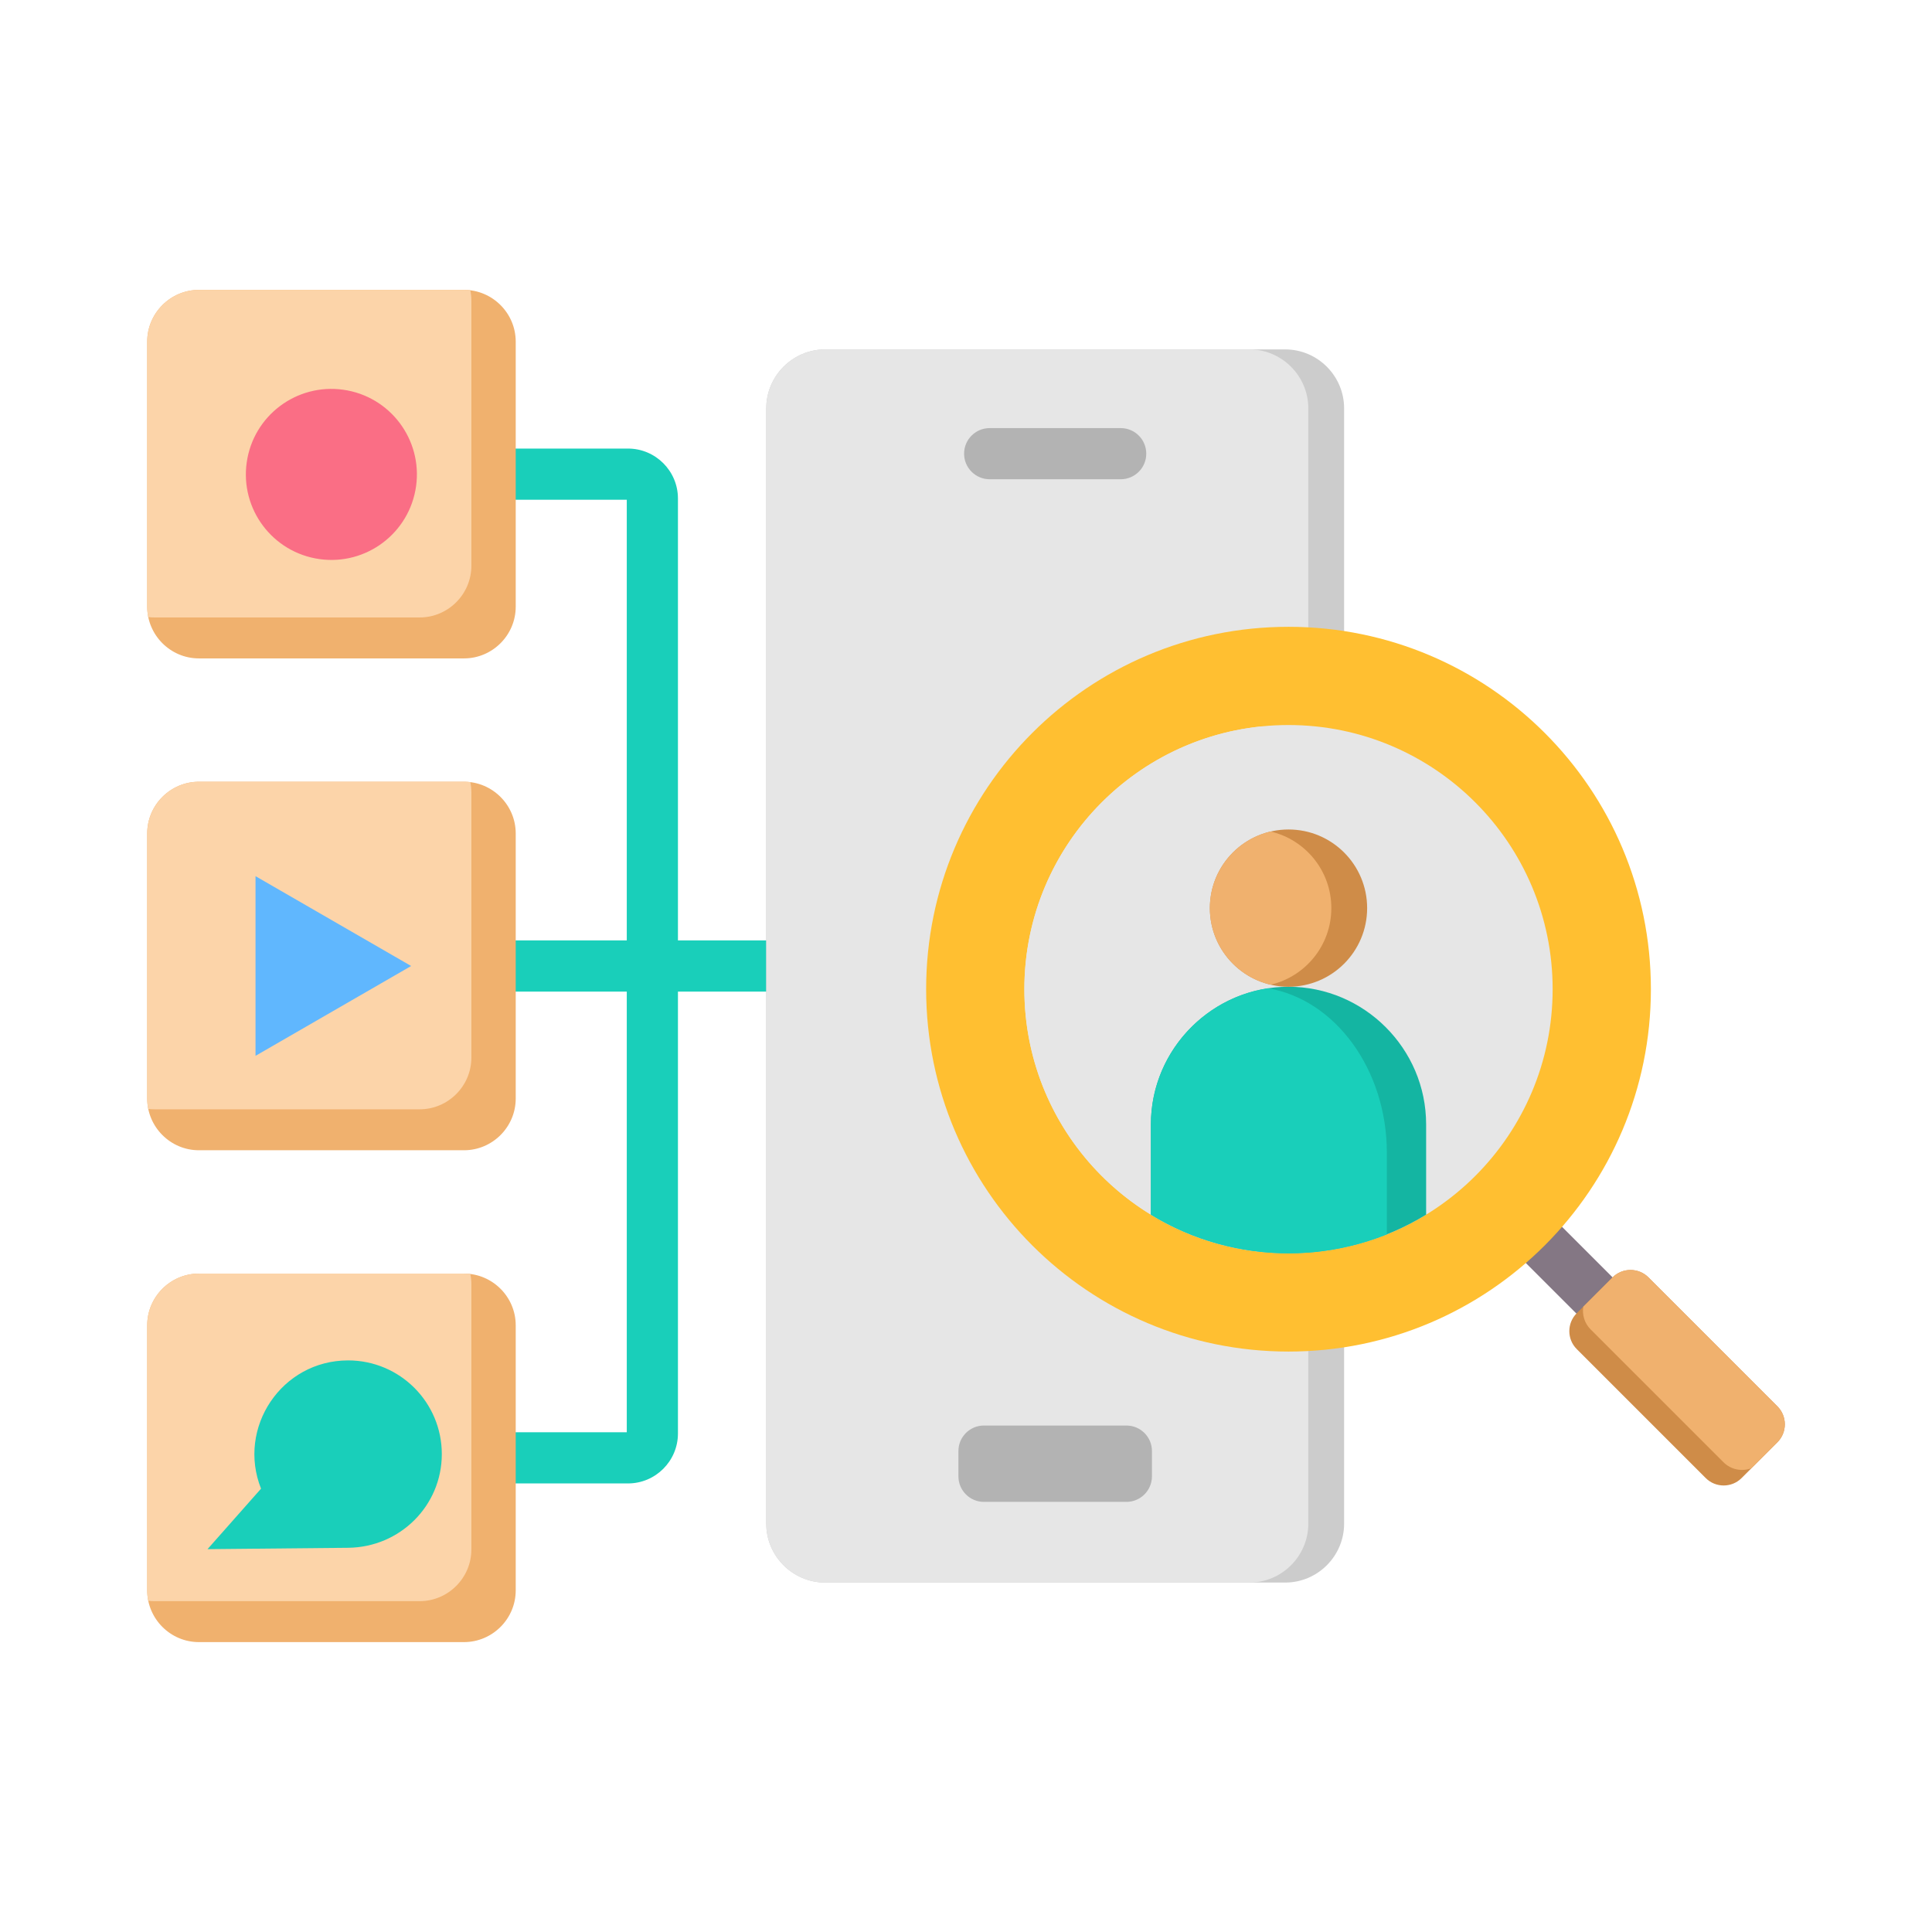 <svg width="62" height="62" viewBox="0 0 62 62" fill="none" xmlns="http://www.w3.org/2000/svg">
<path fill-rule="evenodd" clip-rule="evenodd" d="M12.7 30.179H20.114V16.037H14.855V14.395H20.153C21.037 14.395 21.756 15.114 21.756 15.998V30.179H28.484V31.821H21.756V46.002C21.756 46.885 21.037 47.605 20.153 47.605H14.855V45.963H20.114V31.821H12.7V30.179Z" fill="#19CFBA"/>
<path fill-rule="evenodd" clip-rule="evenodd" d="M26.479 11.213H41.245C42.284 11.213 43.134 12.064 43.134 13.103V48.897C43.134 49.936 42.284 50.786 41.245 50.786H26.479C25.44 50.786 24.59 49.936 24.59 48.897V13.103C24.59 12.064 25.44 11.213 26.479 11.213Z" fill="#CCCCCC"/>
<path fill-rule="evenodd" clip-rule="evenodd" d="M26.479 11.213H40.095C41.134 11.213 41.985 12.064 41.985 13.103V48.897C41.985 49.936 41.134 50.786 40.095 50.786H26.479C25.44 50.786 24.59 49.936 24.59 48.897V13.103C24.59 12.064 25.44 11.213 26.479 11.213Z" fill="#E6E6E6"/>
<path fill-rule="evenodd" clip-rule="evenodd" d="M6.383 40.871H14.89C15.803 40.871 16.55 41.618 16.55 42.53V51.038C16.55 51.95 15.803 52.697 14.89 52.697H6.383C5.47 52.697 4.724 51.95 4.724 51.038V42.53C4.724 41.618 5.47 40.871 6.383 40.871ZM6.383 25.087H14.89C15.803 25.087 16.55 25.834 16.55 26.746V35.254C16.55 36.166 15.803 36.913 14.89 36.913H6.383C5.47 36.913 4.724 36.166 4.724 35.254V26.746C4.724 25.834 5.47 25.087 6.383 25.087ZM6.383 9.303H14.89C15.803 9.303 16.55 10.05 16.55 10.963V19.47C16.55 20.382 15.803 21.129 14.89 21.129H6.383C5.47 21.129 4.724 20.382 4.724 19.47V10.963C4.724 10.05 5.47 9.303 6.383 9.303Z" fill="#F0B16E"/>
<path fill-rule="evenodd" clip-rule="evenodd" d="M6.383 40.871H14.89C14.959 40.871 15.026 40.875 15.093 40.883C15.115 40.991 15.127 41.102 15.127 41.217V49.724C15.127 50.636 14.38 51.383 13.467 51.383H4.96C4.891 51.383 4.824 51.379 4.757 51.371C4.735 51.263 4.724 51.152 4.724 51.038V42.53C4.724 41.618 5.47 40.871 6.383 40.871ZM15.093 25.099C15.115 25.207 15.127 25.318 15.127 25.433V33.94C15.127 34.852 14.38 35.599 13.467 35.599H4.96C4.891 35.599 4.824 35.595 4.757 35.587C4.735 35.479 4.724 35.368 4.724 35.254V26.746C4.724 25.834 5.47 25.087 6.383 25.087H14.89C14.959 25.087 15.026 25.091 15.093 25.099ZM15.093 9.316C15.115 9.423 15.127 9.535 15.127 9.649V18.156C15.127 19.069 14.38 19.815 13.467 19.815H4.96C4.891 19.815 4.824 19.811 4.757 19.803C4.735 19.695 4.724 19.584 4.724 19.47V10.963C4.724 10.05 5.47 9.303 6.383 9.303H14.89C14.959 9.303 15.026 9.307 15.093 9.316Z" fill="#FCD4A9"/>
<path d="M13.352 15.606C13.562 14.105 12.517 12.717 11.016 12.507C9.515 12.296 8.127 13.342 7.917 14.843C7.706 16.344 8.752 17.731 10.253 17.942C11.754 18.153 13.141 17.107 13.352 15.606Z" fill="#FA6E85"/>
<path fill-rule="evenodd" clip-rule="evenodd" d="M13.194 31L8.2 33.883V28.117L13.194 31Z" fill="#60B7FE"/>
<path fill-rule="evenodd" clip-rule="evenodd" d="M11.172 43.657C12.832 43.657 14.178 45.003 14.178 46.663C14.178 48.324 12.832 49.654 11.172 49.67L6.66 49.714L8.377 47.773C7.601 45.822 9.031 43.657 11.172 43.657Z" fill="#19CFBA"/>
<path fill-rule="evenodd" clip-rule="evenodd" d="M47.757 39.322L48.918 38.161L54.053 43.296L52.892 44.457L47.757 39.322Z" fill="#847784"/>
<path d="M41.35 43.373C47.772 43.373 52.979 38.166 52.979 31.744C52.979 25.321 47.772 20.115 41.35 20.115C34.927 20.115 29.721 25.321 29.721 31.744C29.721 38.166 34.927 43.373 41.35 43.373Z" fill="#FFBF31"/>
<path d="M41.349 40.22C46.031 40.22 49.826 36.425 49.826 31.744C49.826 27.062 46.031 23.267 41.349 23.267C36.668 23.267 32.873 27.062 32.873 31.744C32.873 36.425 36.668 40.22 41.349 40.22Z" fill="#E6E6E6"/>
<path fill-rule="evenodd" clip-rule="evenodd" d="M40.419 40.169C36.175 39.706 32.873 36.111 32.873 31.744C32.873 27.377 36.175 23.782 40.419 23.319C44.662 23.782 47.965 27.377 47.965 31.744C47.965 36.111 44.662 39.706 40.419 40.169Z" fill="#E6E6E6"/>
<path fill-rule="evenodd" clip-rule="evenodd" d="M45.766 38.98C43.061 40.634 39.639 40.634 36.934 38.98V36.082C36.934 33.653 38.921 31.666 41.35 31.666C43.779 31.666 45.766 33.653 45.766 36.082V38.98Z" fill="#14B5A2"/>
<path fill-rule="evenodd" clip-rule="evenodd" d="M44.506 39.612C42.051 40.597 39.233 40.386 36.934 38.98V36.082C36.934 33.877 38.571 32.036 40.69 31.715C42.838 32.072 44.506 34.312 44.506 37L44.506 39.612Z" fill="#19CFBA"/>
<path fill-rule="evenodd" clip-rule="evenodd" d="M41.35 26.619C42.743 26.619 43.873 27.748 43.873 29.142C43.873 30.536 42.743 31.666 41.35 31.666C39.956 31.666 38.826 30.536 38.826 29.142C38.826 27.748 39.956 26.619 41.35 26.619Z" fill="#CF8C48"/>
<path fill-rule="evenodd" clip-rule="evenodd" d="M40.775 31.6C39.658 31.34 38.826 30.338 38.826 29.142C38.826 27.946 39.658 26.945 40.775 26.684C41.892 26.945 42.724 27.946 42.724 29.142C42.724 30.338 41.892 31.34 40.775 31.6Z" fill="#F0B16E"/>
<path fill-rule="evenodd" clip-rule="evenodd" d="M50.599 42.143L51.749 40.992C52.066 40.676 52.583 40.676 52.9 40.992L57.04 45.132C57.356 45.449 57.356 45.966 57.04 46.283L55.889 47.433C55.573 47.75 55.055 47.75 54.739 47.433L50.599 43.293C50.282 42.977 50.282 42.459 50.599 42.143Z" fill="#CF8C48"/>
<path fill-rule="evenodd" clip-rule="evenodd" d="M50.81 41.931L51.749 40.992C52.065 40.676 52.583 40.676 52.899 40.992L57.039 45.132C57.356 45.449 57.356 45.966 57.039 46.283L56.206 47.116C55.906 47.231 55.552 47.168 55.311 46.927L51.043 42.66C50.846 42.462 50.768 42.189 50.81 41.931Z" fill="#F0B16E"/>
<path fill-rule="evenodd" clip-rule="evenodd" d="M31.76 15.38C31.306 15.38 30.939 15.012 30.939 14.559C30.939 14.105 31.306 13.738 31.76 13.738H35.964C36.418 13.738 36.785 14.105 36.785 14.559C36.785 15.012 36.418 15.38 35.964 15.38H31.76Z" fill="#B3B3B3"/>
<path fill-rule="evenodd" clip-rule="evenodd" d="M31.573 45.747H36.15C36.599 45.747 36.967 46.114 36.967 46.563V47.38C36.967 47.829 36.599 48.197 36.15 48.197H31.573C31.124 48.197 30.757 47.829 30.757 47.38V46.563C30.757 46.114 31.124 45.747 31.573 45.747Z" fill="#B3B3B3"/>
</svg>

